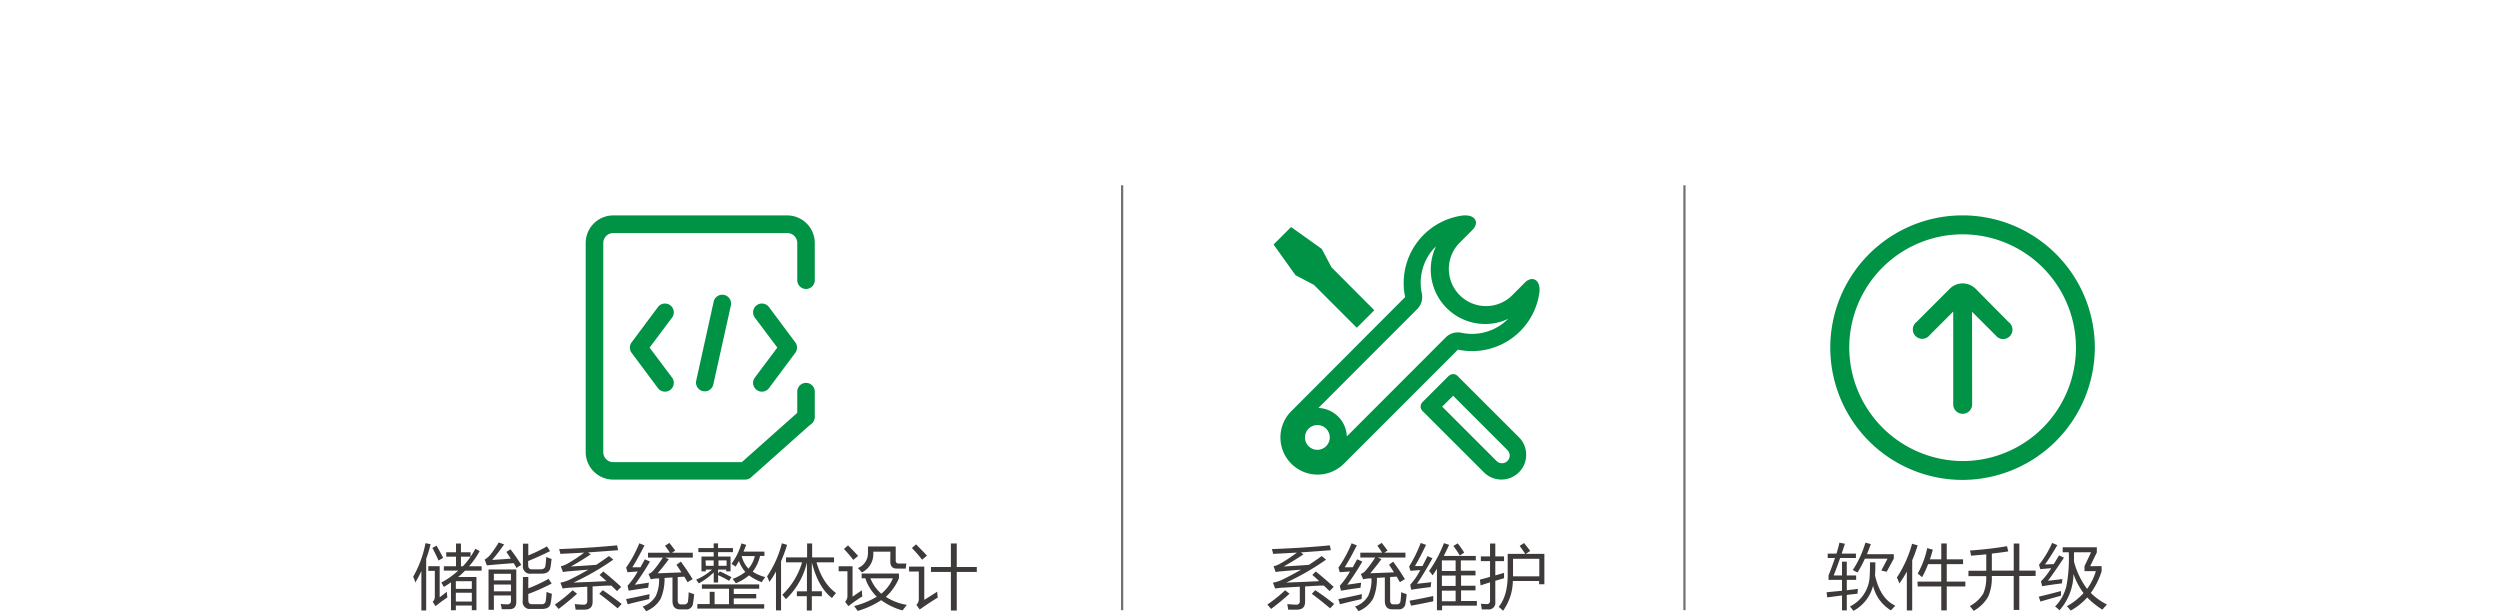 <svg xmlns="http://www.w3.org/2000/svg" viewBox="0 0 570.99 140.01"><defs><style>.a{fill:#3e3a39;}.b,.c{fill:none;}.b{stroke:#727171;stroke-miterlimit:10;stroke-width:0.51px;}.d{fill:#009245;}</style></defs><title>资源 91</title><path class="a" d="M94.37,131.72a24.76,24.76,0,0,0,2.81-7.66l1.16.22c-.28,1.17-.59,2.28-1,3.34v11.8h-1.1v-9a22.58,22.58,0,0,1-1.4,2.63C94.74,132.59,94.57,132.17,94.37,131.72Zm7.7,3.42c0,.52.07,1,.11,1.31-.92.61-1.82,1.26-2.68,2l-.68-1a1.56,1.56,0,0,0,.49-1.21v-5.86H97.82v-1.07h2.6v7.11C101.1,135.9,101.65,135.49,102.07,135.14Zm-2.35-10.51q.91,1.64,1.5,2.79l-1.07.6c-.35-.82-.82-1.78-1.4-2.89Zm1.67,4.71h2.76v-2.2h-2.23v-1h2.23v-2h1.13v2h2.19v1h-2.19v2.2h.44a18.2,18.2,0,0,0,2.84-4l1,.52a19.1,19.1,0,0,1-2.43,3.48H110v1h-3.79c-.5.5-1,1-1.58,1.44h4.19v7.58h-1.06V138.3h-3.65v1.08H103V133c-.52.37-1.06.72-1.62,1.06a11,11,0,0,0-.6-1,18.9,18.9,0,0,0,3.88-2.74h-3.31Zm6.37,3.4h-3.65v1.76h3.65Zm-3.65,4.64h3.65v-2h-3.65Z"/><path class="a" d="M116.58,125.45a42.06,42.06,0,0,1,2.47,3.55l-1.08.72c-.2-.36-.42-.73-.65-1.1-2.55.19-4.58.35-6.12.51l-.5-1.32a5.53,5.53,0,0,0,1.52-1.4,28.25,28.25,0,0,0,1.69-2.52l1.23.45a42.69,42.69,0,0,1-2.73,3.55c1.56-.1,3-.2,4.25-.3q-.48-.75-1-1.53Zm-3.78,13.83h-1.22v-9.22h6.34v7.39c0,1.13-.52,1.69-1.56,1.69l-1.77,0c0-.33-.13-.72-.23-1.19.66.05,1.18.08,1.58.08s.76-.27.76-.8V136h-3.9Zm3.9-8.22h-3.9v1.5h3.9Zm-3.9,4h3.9V133.5h-3.9Zm6.64-3.27h1.22v2.58a35.16,35.16,0,0,0,4.64-2.17l.7,1.08a46,46,0,0,1-5.34,2.38V137c0,.66.25,1,.76,1h2.3a.83.83,0,0,0,.92-.76c.07-.46.14-1.14.19-2.05.39.16.8.3,1.22.44-.09.92-.17,1.61-.27,2.08-.13.91-.79,1.37-2,1.37h-2.61a1.59,1.59,0,0,1-1.78-1.83Zm0-7.62h1.22v2.68a34.63,34.63,0,0,0,4.26-2.06l.71,1.08c-1.63.82-3.28,1.57-5,2.26v.9c0,.69.27,1,.83,1h2q1,0,1.11-.81c.07-.45.13-1.1.19-2l1.22.45c-.09.83-.18,1.51-.27,2-.16.91-.86,1.36-2.11,1.36h-2.28a1.66,1.66,0,0,1-1.89-1.87Z"/><path class="a" d="M130.79,134.81l1,.8q-2,1.8-4.2,3.47c-.25-.3-.54-.62-.86-1A33.79,33.79,0,0,0,130.79,134.81Zm7-4.29q2,1.6,4.09,3.53c-.34.33-.66.65-.95.95-.44-.43-.87-.85-1.31-1.26-1.4,0-2.82.12-4.27.2v3.51c0,1.19-.63,1.79-1.88,1.79-.51,0-1.18,0-2,0-.05-.38-.12-.81-.2-1.28a18.39,18.39,0,0,0,2,.14.75.75,0,0,0,.86-.84V134l-3.86.22a14.81,14.81,0,0,0-1.76.2l-.52-1.34a8.36,8.36,0,0,0,1.95-.61q2.4-1.17,4.44-2.36c-1.81.14-3.33.27-4.56.38a9.51,9.51,0,0,0-1.24.17l-.5-1.32a5.72,5.72,0,0,0,1.41-.54,32.78,32.78,0,0,0,3.93-2.59c-1.79.11-3.6.21-5.43.29a10.9,10.9,0,0,0-.28-1.09q7.46-.28,13.23-.86l.24,1.11q-3.39.27-6.89.51l.64.44c-1.64,1.09-3.15,2-4.53,2.77q3.49-.19,5.79-.38c1-.67,2-1.34,2.89-2l1,.82a58.74,58.74,0,0,1-9.11,5.24c2.07-.08,4.59-.18,7.54-.33-.52-.48-1.05-.95-1.57-1.41Zm-.92,5.12.79-.84c1.31.87,2.76,1.92,4.33,3.14l-.92,1C139.64,137.75,138.24,136.64,136.9,135.64Z"/><path class="a" d="M143,136.83q2.58-.5,5.36-1.13c-.05.55-.07.92-.07,1.13-1.88.42-3.53.81-4.93,1.19Zm2-3.28,3.2-.47c-.06.42-.11.8-.16,1.16-1.3.17-2.79.4-4.46.67l-.25-1.13a18.06,18.06,0,0,0,2.32-3.26l-2.34.17-.3-1.06a27.17,27.17,0,0,0,3-5.54l1.19.47q-1.52,3-2.77,5l1.85,0c.31-.56.64-1.17,1-1.82l1.17.52A60.6,60.6,0,0,1,145,133.55Zm10.51-5.27c.88,1.18,1.77,2.51,2.69,4-.36.2-.75.44-1.16.7l-.75-1.27-1.5.08v5.3c0,.64.24.95.71.95h.76a.81.81,0,0,0,.88-.78,20.31,20.31,0,0,0,.15-2,12.35,12.35,0,0,0,1.25.45c-.08.91-.17,1.61-.26,2.11a1.48,1.48,0,0,1-1.64,1.36h-1.35c-1.13,0-1.7-.65-1.7-1.95v-5.34l-1.81.11a11.49,11.49,0,0,1-.88,4.74,6.68,6.68,0,0,1-3.32,2.85c-.24-.33-.5-.67-.8-1.05a5.52,5.52,0,0,0,3-2.42,8.82,8.82,0,0,0,.76-4l-.65,0a8.84,8.84,0,0,0-1.25.2l-.53-1.22a2.76,2.76,0,0,0,1.08-.75,27.22,27.22,0,0,0,2.2-3H148v-1.11h5c-.39-.6-.76-1.13-1.11-1.6l1-.64c.39.49.84,1.08,1.33,1.75l-.74.49h4.75v1.11H151.9l.86.37c-.87,1.17-1.72,2.24-2.55,3.22l5.42-.21q-.6-1-1.14-1.74Z"/><path class="a" d="M159,132.38a13.22,13.22,0,0,0,3.64-2.29h-1.43v.4h-1v-3.38H163v-1h-3.5v-.94H163v-1.06h1v1.06h3.4v.94h-3.4v1h2.86v3.38h-1v-.4h-1.85V131l.4-.51c.92.43,1.81.88,2.65,1.32l-.53.86a23.52,23.52,0,0,0-2.52-1.31v1.69h-1v-2.31a15.25,15.25,0,0,1-3.41,2.5C159.43,133,159.22,132.71,159,132.38Zm.28,5.59h2.81v-2.81h1.12V138h3.29v-3.53h-6.19v-1H173.4v1h-5.81v1.2h5.13v1h-5.13V138h6.95v1H159.25Zm1.93-8.75H163V128h-1.85Zm4.74,0V128h-1.85v1.23Zm1.39,3a10.72,10.72,0,0,0,2.89-1.6,7.18,7.18,0,0,1-1.45-2.5c-.25.45-.51.88-.77,1.3l-.94-.65a14.56,14.56,0,0,0,2.27-4.66l1.09.33c-.2.53-.4,1-.61,1.54h4.77v1h-1a9.07,9.07,0,0,1-1.67,3.58,9.1,9.1,0,0,0,2.86,1.24,8.8,8.8,0,0,0-.79,1.17,11.16,11.16,0,0,1-2.92-1.56,11.41,11.41,0,0,1-3,1.81C167.82,132.89,167.58,132.55,167.31,132.19ZM172.4,127h-3a6.29,6.29,0,0,0,1.55,2.88A6.81,6.81,0,0,0,172.4,127Z"/><path class="a" d="M175.2,131.64a24,24,0,0,0,3.38-7.55l1.19.35a35.52,35.52,0,0,1-1.38,3.74v11.24h-1.16v-8.89a21,21,0,0,1-1.5,2.39C175.58,132.5,175.4,132.07,175.2,131.64Zm15.74,3.8c-.36.43-.66.81-.92,1.15q-3.14-2.4-4.6-8.14v6.6h2.3v1.12h-2.3v3.27h-1.15v-3.27H182v-1.12h2.3v-6.6h0a16.81,16.81,0,0,1-4.79,8.39c-.24-.3-.52-.62-.83-1a16.77,16.77,0,0,0,4.51-7.41h-3.67v-1.12h4.82v-3.19h1.15v3.19h5v1.12h-4C187.42,131.69,188.93,134,190.94,135.44Z"/><path class="a" d="M196.85,134.81c0,.49.06,1,.11,1.39-1.43.93-2.49,1.68-3.19,2.24l-.75-1a1.91,1.91,0,0,0,.53-1.41v-5.56h-2v-1.13h3.17v6.94C195.41,135.8,196.12,135.32,196.85,134.81Zm-3.16-10.25c.8.8,1.57,1.6,2.3,2.41l-1.1.91a28.39,28.39,0,0,0-2.14-2.5Zm3.11,7.53V131h8.52v1.07a12,12,0,0,1-3,4.25,12.73,12.73,0,0,0,4.8,1.83c-.37.47-.69.89-1,1.27a15.24,15.24,0,0,1-4.86-2.34,20.36,20.36,0,0,1-5.37,2.46c-.27-.38-.54-.76-.81-1.12a19.66,19.66,0,0,0,5.18-2.13,10.38,10.38,0,0,1-2.63-4.22Zm6.56-6.09h-3.9v.45a4.59,4.59,0,0,1-2.63,4.29,9.23,9.23,0,0,0-.9-1,3.64,3.64,0,0,0,2.31-3.28v-1.65h6.34V128a.63.63,0,0,0,.72.71H207c-.05.42-.09.81-.13,1.15h-2.06q-1.47,0-1.47-1.62Zm-4.56,6.09a9.25,9.25,0,0,0,2.48,3.51,9,9,0,0,0,2.65-3.51Z"/><path class="a" d="M214.07,135.13c0,.54.07,1,.11,1.36-1.67,1-3,1.94-4.13,2.71l-.75-1.06a1.74,1.74,0,0,0,.55-1.42v-6.19h-2.22v-1.12h3.47V137C212,136.45,213,135.82,214.07,135.13Zm-4.84-10.8c1.13,1.17,2,2,2.47,2.59l-1.1.92a28.13,28.13,0,0,0-2.33-2.68Zm3.4,5.17h4.55v-5.37h1.34v5.37h4.58v1.13h-4.58v8.81h-1.34v-8.81h-4.55Z"/><path class="a" d="M293.52,134.81l1,.8q-2,1.8-4.2,3.47c-.25-.3-.54-.62-.86-1A33,33,0,0,0,293.52,134.81Zm7-4.29c1.33,1.07,2.7,2.25,4.09,3.53l-.95.95c-.43-.43-.87-.85-1.31-1.26-1.39,0-2.81.12-4.27.2v3.51c0,1.19-.62,1.79-1.87,1.79-.51,0-1.18,0-2,0-.05-.38-.12-.81-.2-1.28a18.55,18.55,0,0,0,2,.14.75.75,0,0,0,.86-.84V134l-3.86.22a14.81,14.81,0,0,0-1.76.2l-.52-1.34a8.59,8.59,0,0,0,2-.61q2.39-1.17,4.43-2.36c-1.81.14-3.33.27-4.56.38a9.07,9.07,0,0,0-1.23.17l-.5-1.32a5.5,5.5,0,0,0,1.4-.54,32.78,32.78,0,0,0,3.93-2.59c-1.78.11-3.59.21-5.43.29a8.73,8.73,0,0,0-.28-1.09q7.45-.28,13.24-.86l.23,1.11q-3.39.27-6.88.51l.63.44c-1.63,1.09-3.15,2-4.53,2.77q3.49-.19,5.8-.38c1-.67,2-1.34,2.89-2l1,.82a58.27,58.27,0,0,1-9.11,5.24c2.08-.08,4.59-.18,7.54-.33-.52-.48-1-.95-1.57-1.41Zm-.92,5.12.79-.84q2,1.3,4.33,3.14l-.92,1C302.37,137.75,301,136.64,299.63,135.64Z"/><path class="a" d="M305.68,136.83c1.73-.33,3.51-.71,5.36-1.13,0,.55-.06.92-.06,1.13-1.89.42-3.54.81-4.94,1.19Zm2-3.28,3.2-.47c-.06.42-.11.8-.15,1.16-1.31.17-2.79.4-4.47.67l-.25-1.13a18.06,18.06,0,0,0,2.32-3.26l-2.34.17-.29-1.06a27.73,27.73,0,0,0,3-5.54l1.19.47q-1.51,3-2.76,5l1.84,0c.31-.56.64-1.17,1-1.82l1.18.52A62.9,62.9,0,0,1,307.71,133.55Zm10.52-5.27c.87,1.18,1.77,2.51,2.68,4-.36.2-.75.44-1.15.7L319,131.7l-1.5.08v5.3c0,.64.23.95.7.95H319a.8.8,0,0,0,.87-.78,20.17,20.17,0,0,0,.16-2,11.52,11.52,0,0,0,1.25.45c-.09.91-.18,1.61-.27,2.11a1.47,1.47,0,0,1-1.64,1.36H318q-1.71,0-1.71-1.95v-5.34l-1.81.11a11.36,11.36,0,0,1-.87,4.74,6.75,6.75,0,0,1-3.33,2.85c-.23-.33-.5-.67-.8-1.05a5.52,5.52,0,0,0,3-2.42,8.82,8.82,0,0,0,.76-4l-.65,0a9.08,9.08,0,0,0-1.25.2l-.53-1.22a2.68,2.68,0,0,0,1.08-.75,27.22,27.22,0,0,0,2.2-3h-3.4v-1.11h5c-.39-.6-.76-1.13-1.11-1.6l1-.64c.4.49.84,1.08,1.33,1.75l-.74.49H321v1.11h-6.35l.86.37c-.86,1.17-1.71,2.24-2.55,3.22l5.42-.21c-.4-.64-.78-1.22-1.13-1.74Z"/><path class="a" d="M323.62,133.34l3.27-.37c-.06.51-.1.89-.13,1.12-1.91.22-3.39.43-4.44.61l-.23-1.15a14.87,14.87,0,0,0,2.29-3.35c-.91.07-1.66.12-2.24.18l-.3-1a30.5,30.5,0,0,0,2.64-5.37l1.22.43c-.88,1.87-1.72,3.48-2.53,4.85l1.71,0c.36-.68.75-1.45,1.16-2.28l1.13.5Q325,131.38,323.62,133.34Zm-1.69,3.86q2.49-.44,5.42-1.07c0,.42,0,.82,0,1.2q-3.12.66-5.08,1Zm4.46-6.79a27.87,27.87,0,0,0,3.39-6.36l1.2.39c-.42.9-.83,1.75-1.23,2.53h7.32V128h-3.42v2.36H337v1.06h-3.3v2.36H337v1.07h-3.3v2.42h3.61v1.06h-7.94v1.06h-1.18v-9.49c-.34.55-.66,1.06-1,1.51A7.77,7.77,0,0,0,326.39,130.41Zm2.93,0h3.14V128h-3.14Zm0,3.42h3.14v-2.36h-3.14Zm0,3.49h3.14v-2.42h-3.14Zm2.61-12.61,1-.61a20.56,20.56,0,0,1,1.49,2.12l-1,.66A20.88,20.88,0,0,0,331.93,124.69Z"/><path class="a" d="M338,132.39c.74-.19,1.51-.4,2.32-.63v-3.6h-2.1v-1.08h2.1v-2.94h1.2v2.94h2v1.08h-2v3.26l2-.59q0,.78,0,1.23l-2,.59v4.84a1.49,1.49,0,0,1-1.64,1.7h-1.44c-.06-.45-.13-.88-.22-1.3.62.05,1.09.08,1.43.08s.67-.25.67-.73V133l-2.16.7Zm9.08-7.7,1-.66c.43.5.9,1.11,1.41,1.81l-1,.66h4.24v6.95h-1.2v-.75h-6a12,12,0,0,1-2.24,6.8,9.74,9.74,0,0,0-1-.89c1.37-1.69,2.06-4.1,2.06-7.25V126.5h4C347.9,125.82,347.48,125.22,347.09,124.69Zm-1.51,2.94v4h6v-4Z"/><path class="a" d="M418.8,131.44h1.91v-3.16h1.09v3.16h2.14v1H421.8v2.37l2.55-.31c-.05.4-.09.76-.11,1.1-.77.08-1.58.17-2.44.28v3.53h-1.09V136l-3.38.44-.14-1.17,3.52-.35v-2.48h-3.08v-1q.87-2.2,1.47-4h-1.66v-1h2c.3-.94.52-1.77.68-2.5l1.25.25c-.24.76-.49,1.51-.74,2.25h3.26v1h-3.61C419.8,128.86,419.31,130.17,418.8,131.44Zm8.3-3h1.22c0,1.08,0,2.08-.07,3q1.23,5.34,4.63,6.89l-1,1.08a9,9,0,0,1-4.08-5.62,9,9,0,0,1-4.49,5.73,12.28,12.28,0,0,0-.79-1,8.08,8.08,0,0,0,4.51-7C427.08,130.9,427.1,129.88,427.1,128.47Zm-3.91,1.72a23.23,23.23,0,0,0,2.86-6.22l1.24.33c-.29.81-.59,1.58-.89,2.31h6.14v1l-1.63,3-1.22-.26,1.41-2.72h-5.17a25.6,25.6,0,0,1-1.68,3.15C424,130.65,423.6,130.43,423.19,130.19Z"/><path class="a" d="M433.24,131.91a27.09,27.09,0,0,0,3.47-7.72l1.28.37c-.38,1.22-.8,2.36-1.25,3.42v11.44h-1.23v-8.86a24.56,24.56,0,0,1-1.7,2.71A14.09,14.09,0,0,0,433.24,131.91Zm4.71.93h5.42v-4h-3a21,21,0,0,1-1.38,3,7.94,7.94,0,0,0-1-.83,20.33,20.33,0,0,0,2.18-5.82l1.27.35c-.2.78-.42,1.52-.66,2.21h2.6v-3.63h1.25v3.63h3.73v1.09h-3.73v4h4.25v1.1h-4.25v5.47h-1.25v-5.47H438Z"/><path class="a" d="M449.59,130.36h4.06v-3.75c-1.09.11-2.26.21-3.5.31,0-.36-.12-.76-.22-1.18,3.26-.24,6.08-.57,8.46-1l.29,1.2c-1.12.18-2.37.34-3.75.5v3.89h5v-6.19h1.28v6.19h3.72v1.22H461.2v7.76h-1.28v-7.76h-5a11,11,0,0,1-.81,4.7,8.67,8.67,0,0,1-3.33,3.27c-.18-.25-.48-.62-.87-1.1a8.12,8.12,0,0,0,3.06-2.84,9.14,9.14,0,0,0,.67-4h-4.06Z"/><path class="a" d="M465.64,136.28c1.67-.39,3.36-.83,5.08-1.29,0,.36,0,.72,0,1.07-1.77.48-3.33.93-4.69,1.33Zm2.1-3.64c1.08-.11,2.18-.24,3.31-.39-.05.34-.09.68-.13,1-1.7.2-3.2.42-4.5.64l-.28-1.11a15.43,15.43,0,0,0,2.34-3c-.81.06-1.63.13-2.48.22l-.3-1a22.64,22.64,0,0,0,3-5l1.19.51c-1.08,1.82-2,3.28-2.82,4.41l2-.08c.38-.61.78-1.29,1.21-2l1.12.53Q469,131,467.74,132.64Zm5.83-1.56a12.64,12.64,0,0,1-3.19,8.31,8.39,8.39,0,0,0-1-.87,10.11,10.11,0,0,0,2.59-4.71,34,34,0,0,0,.53-7.67h-1.39V125h7.8v1.17l-1.52,3.14H480v1.16a17.12,17.12,0,0,1-2.47,4.95,14.44,14.44,0,0,0,3.7,2.66,14.8,14.8,0,0,0-1.05,1.16,18.61,18.61,0,0,1-3.47-2.78,14.26,14.26,0,0,1-3.78,3,8.92,8.92,0,0,0-.87-1,15,15,0,0,0,3.81-3A15.83,15.83,0,0,1,473.57,131.08Zm2.52-1.77,1.5-3.17h-3.9c0,.75,0,1.45,0,2.11a17.93,17.93,0,0,0,3,6.25,13.49,13.49,0,0,0,2-4.05h-2.6Z"/><line class="b" x1="256.29" y1="42.32" x2="256.29" y2="139.36"/><line class="b" x1="384.72" y1="42.32" x2="384.72" y2="139.36"/><rect class="c" width="570.99" height="140.01"/><path class="d" d="M448.25,109.61a30.21,30.21,0,1,1,30.2-30.2,30.3,30.3,0,0,1-30.2,30.2Zm0-4.31a25.89,25.89,0,1,0-25.89-25.89,26,26,0,0,0,25.89,25.89Zm2.16-34.09,5.39,5.39a2.14,2.14,0,1,0,3-3L451.27,66a4.18,4.18,0,0,0-6,0l-7.55,7.55a2.14,2.14,0,1,0,3,3l5.39-5.39V92.35a2.16,2.16,0,0,0,4.32,0Z"/><path class="d" d="M148.36,79.39l5.13,6.84a2,2,0,0,1-3.22,2.42l-6-8.05a2,2,0,0,1,0-2.42l6-8.05a2,2,0,0,1,3.22,2.42Z"/><path class="d" d="M172.41,86.23a2,2,0,1,0,3.22,2.42l6-8.05a2,2,0,0,0,0-2.42l-6-8.05a2,2,0,1,0-3.22,2.42l5.13,6.84Z"/><path class="d" d="M162.9,87.88A2,2,0,0,1,159,87l4-18.11a2,2,0,0,1,3.93.88Z"/><path class="d" d="M182.73,93.72a2,2,0,0,1,2.64,3l-13.86,12.33a2.07,2.07,0,0,1-1.32.49H140a6.3,6.3,0,0,1-6.23-6.35V55.55A6.3,6.3,0,0,1,140,49.2h39.86a6.3,6.3,0,0,1,6.23,6.35V64a2,2,0,1,1-4,0V55.55a2.27,2.27,0,0,0-2.21-2.32H140a2.27,2.27,0,0,0-2.21,2.32v47.68a2.26,2.26,0,0,0,2.21,2.32h29.43l13.3-11.83Z"/><path class="d" d="M186.09,95.19a2,2,0,1,1-4,0V89.45a2,2,0,1,1,4,0Z"/><path class="d" d="M327.94,56.34A12.42,12.42,0,0,0,339.17,74a12.27,12.27,0,0,0,5.3-1.19A11.64,11.64,0,0,1,333.76,76a3.91,3.91,0,0,0-3.56,1.06L307.61,99.67a6.74,6.74,0,0,0-6.5-6.49L323.68,70.6A3.9,3.9,0,0,0,324.74,67a11.63,11.63,0,0,1,3.19-10.7Zm3.94,34.05,12.41,12.41a1.76,1.76,0,0,1,0,2.49,1.77,1.77,0,0,1-2.49,0L329.39,92.88Zm2.74-41.19c-.29,0-.59,0-.89.07a15.55,15.55,0,0,0-12.8,18.58l-26,26.06a8.48,8.48,0,0,0,12,12l26.06-26.06a15.52,15.52,0,0,0,18.57-12.8c.33-2.12-.52-3.32-1.63-3.32a2.38,2.38,0,0,0-1.63.79l-3.1,3.1a8.49,8.49,0,0,1-12-12l3.1-3.11c1.55-1.54.78-3.32-1.62-3.31Zm-35.74,52.71a2.83,2.83,0,1,1,4,0,2.83,2.83,0,0,1-4,0Zm-4-50.06-4,4,5,7,4.2,2.2,9.81,9.81,4-4-9.79-9.82-2.21-4.19Zm36,34-6,6a1.42,1.42,0,0,0,0,2L339.05,108a5.66,5.66,0,0,0,8-8L332.9,85.86a1.42,1.42,0,0,0-2,0Z"/></svg>